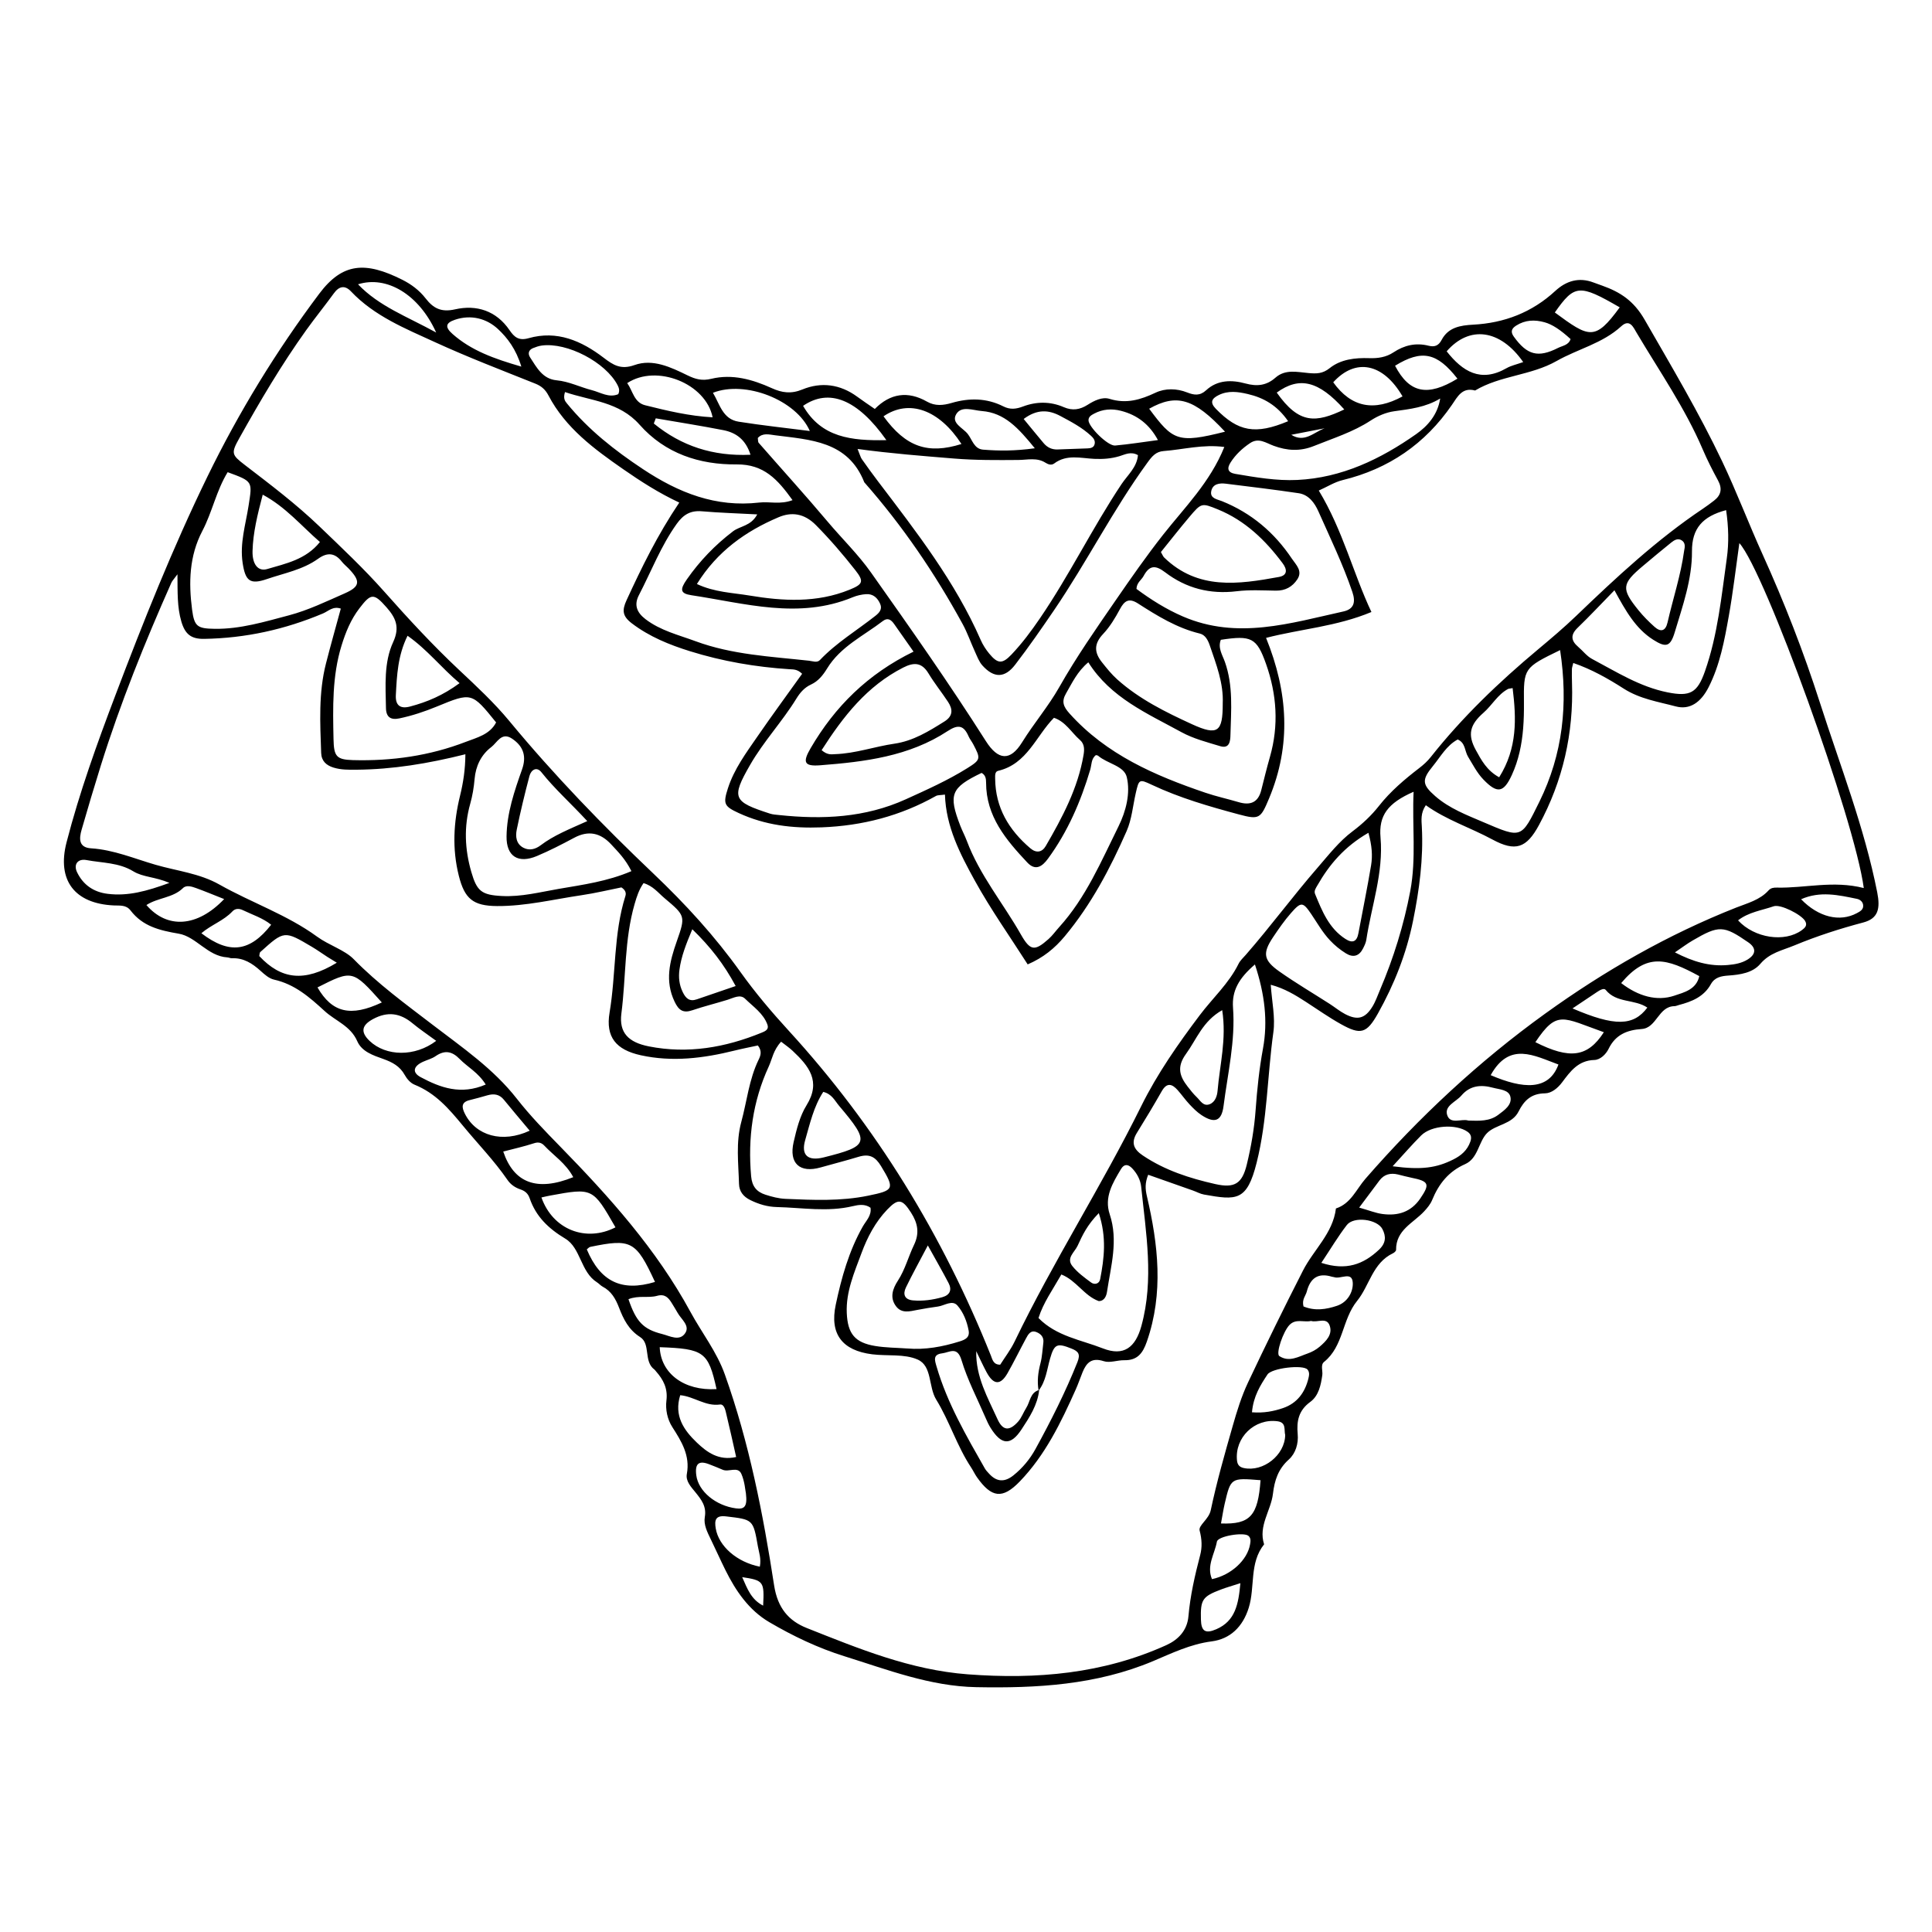 <?xml version="1.0" encoding="UTF-8"?>
<!-- Uploaded to: ICON Repo, www.iconrepo.com, Generator: ICON Repo Mixer Tools -->
<svg fill="#000000" width="800px" height="800px" version="1.1" viewBox="144 144 512 512" xmlns="http://www.w3.org/2000/svg">
 <path d="m375.83 252.38c4.102-4.156 8.777-4.828 13.832-1.945 2.16 1.234 4.309 1 6.516 0.355 4.684-1.375 9.293-1.324 13.711 0.902 1.809 0.914 3.383 0.727 5.242 0.023 3.547-1.336 7.242-1.352 10.762 0.176 2.316 1.004 4.293 0.691 6.352-0.621 1.742-1.109 3.875-2.164 5.785-1.57 4.438 1.379 8.207 0.25 12.188-1.629 2.574-1.215 5.625-1.164 8.391-0.07 1.859 0.738 3.387 0.938 5.031-0.582 3.023-2.793 6.797-2.781 10.406-1.797 3.066 0.836 5.582 0.562 7.949-1.527 2.637-2.328 5.805-1.492 8.793-1.23 2.074 0.18 3.715 0.199 5.586-1.301 2.941-2.359 6.773-2.777 10.48-2.652 2.348 0.078 4.492-0.25 6.41-1.52 2.879-1.902 5.922-2.625 9.305-1.777 1.543 0.387 2.629 0.082 3.481-1.539 1.738-3.312 4.934-3.856 8.348-4.035 8.273-0.434 15.598-3.246 21.762-8.934 2.906-2.68 6.285-3.719 10.164-2.234 0.762 0.293 1.535 0.555 2.305 0.832 4.789 1.707 8.344 4.019 11.227 9.035 7.109 12.375 14.41 24.633 20.539 37.527 3.832 8.062 6.996 16.445 10.68 24.582 5.805 12.812 10.895 25.883 15.195 39.281 5.356 16.691 11.793 33.047 15.211 50.328 0.859 4.352 0.277 6.957-3.707 8.012-6.234 1.652-12.242 3.586-18.234 6.07-3.309 1.371-6.516 1.93-9.047 4.906-2.012 2.367-5.328 2.867-8.418 3.082-1.926 0.133-3.648 0.438-4.68 2.297-1.848 3.324-5.027 4.609-8.461 5.508-0.395 0.102-0.785 0.305-1.18 0.309-4.293 0.051-4.684 5.777-8.684 6.055-3.906 0.27-6.953 1.5-8.785 5.277-0.684 1.406-2.18 2.887-3.762 2.93-4.285 0.125-6.359 3.004-8.562 5.945-1.133 1.508-2.785 2.883-4.535 2.898-3.606 0.035-5.519 1.875-6.988 4.812-1.734 3.465-6.078 3.418-8.355 5.723-2.273 2.301-2.352 6.699-5.805 8.223-4.41 1.945-6.996 5.246-8.75 9.523-0.449 1.102-1.281 2.094-2.102 2.984-2.879 3.117-7.512 4.93-7.449 10.219 0.004 0.297-0.457 0.723-0.797 0.883-5.441 2.574-6.238 8.582-9.516 12.617-4.035 4.969-3.598 12.031-8.762 16.18-1.012 0.812-0.312 2.34-0.48 3.523-0.379 2.664-0.969 5.473-3.184 7.086-3.082 2.242-3.652 5.059-3.336 8.512 0.234 2.535-0.547 5.133-2.352 6.75-2.812 2.519-3.785 5.523-4.203 9.066-0.531 4.504-3.93 8.52-2.344 13.414-3.965 4.949-2.352 11.266-4.066 16.793-1.582 5.102-4.961 8.301-9.824 8.926-5.641 0.723-10.582 3.148-15.57 5.246-15.09 6.336-30.84 7.188-46.824 6.887-12.234-0.23-23.488-4.621-34.941-8.195-7.012-2.188-13.578-5.324-19.883-9.016-5.465-3.199-8.941-8.352-11.648-13.809-1.34-2.695-2.582-5.496-3.914-8.23-0.898-1.844-1.902-3.82-1.551-5.84 0.496-2.832-0.934-4.633-2.492-6.559-1.152-1.422-2.625-2.945-2.269-4.859 0.902-4.883-1.406-8.605-3.84-12.402-1.355-2.117-1.859-4.684-1.57-7.074 0.391-3.195-0.824-5.519-2.777-7.723-0.137-0.152-0.242-0.344-0.402-0.461-2.965-2.176-0.91-6.789-3.801-8.621-3.055-1.938-4.422-4.777-5.574-7.769-0.926-2.402-2.055-4.379-4.367-5.594-0.531-0.281-0.938-0.793-1.453-1.117-4.414-2.766-4.289-9.109-8.434-11.594-4.469-2.68-7.773-5.863-9.43-10.684-0.477-1.387-1.32-1.98-2.488-2.379-1.406-0.48-2.562-1.281-3.394-2.492-3.531-5.137-7.894-9.605-11.793-14.348-3.816-4.637-7.32-8.664-12.871-10.914-1.043-0.422-2-1.523-2.566-2.551-1.285-2.336-3.285-3.391-5.68-4.246-2.668-0.953-5.691-1.926-6.906-4.711-1.77-4.07-5.766-5.352-8.648-7.996-4.012-3.676-7.922-7.106-13.422-8.328-1.297-0.289-2.504-1.367-3.547-2.312-2.191-1.98-4.516-3.484-7.613-3.348-0.395 0.016-0.797-0.203-1.199-0.227-5.227-0.309-8.273-5.496-12.871-6.281-5.086-0.867-9.543-1.941-12.77-6.144-1.191-1.555-2.84-1.266-4.465-1.344-10.328-0.484-15.113-6.617-12.504-16.723 3.418-13.234 8.062-26.105 12.906-38.875 7.445-19.637 15.23-39.172 24.426-58.043 8.309-17.055 18.219-33.258 29.641-48.477 6.18-8.23 12.234-8.59 21.996-3.695 2.375 1.191 4.523 2.793 6.184 4.934 2.008 2.586 4.07 3.758 7.809 2.91 5.676-1.289 10.918 0.352 14.445 5.531 1.234 1.812 2.434 2.856 5.027 2.117 7.547-2.152 14.035 0.691 19.902 5.176 2.531 1.938 4.547 3.238 8.168 1.945 4.875-1.742 9.645 0.574 14.066 2.727 2.102 1.02 3.836 1.508 6.301 0.91 5.562-1.352 10.934 0.172 16.035 2.484 2.691 1.223 5.109 1.574 8.09 0.348 5.016-2.062 10.016-1.395 14.516 1.895 1.473 1.086 3 2.098 4.688 3.269zm43.41 260.15c-0.434-2.465-0.137-4.852 0.496-7.266 0.461-1.762 0.523-3.625 0.762-5.445 0.191-1.465-0.668-2.348-1.848-2.809-1.539-0.602-2.188 0.648-2.766 1.719-1.645 3.043-3.156 6.16-4.867 9.164-1.871 3.289-3.731 3.18-5.574-0.262-0.973-1.816-1.824-3.695-2.727-5.551-0.156 6.828 3.055 12.305 5.621 17.988 1.398 3.102 3.156 3.277 5.477 0.672 0.922-1.035 1.398-2.457 2.16-3.648 1.051-1.641 1.016-4.074 3.418-4.734-0.422 3.988-2.586 7.277-4.676 10.453-2.898 4.406-5.356 4.144-8.207-0.43-0.535-0.859-0.961-1.797-1.359-2.731-2.172-5.043-4.766-9.969-6.336-15.195-1.141-3.793-3.16-2.043-5.117-1.809-2.551 0.309-1.977 1.852-1.477 3.559 2.824 9.66 7.844 18.273 12.766 26.934 0.297 0.523 0.738 0.969 1.148 1.418 2 2.191 4.109 2.293 6.43 0.434 2.426-1.945 4.371-4.293 5.848-6.984 4.106-7.477 7.945-15.078 11.113-23.02 0.852-2.133 0.266-2.875-1.598-3.613-3.758-1.492-4.523-1.254-5.648 2.684-0.828 2.898-1.102 5.977-3.039 8.473zm218.68-133.19c-2.356-17.988-26.172-83.84-32.973-91.414-0.941 6.621-1.672 13.031-2.805 19.371-1.145 6.418-2.332 12.879-5.324 18.785-2.09 4.125-5.051 6.102-8.719 5.125-4.676-1.246-9.5-1.965-13.793-4.711-4.164-2.668-8.555-5.148-13.371-6.801-0.191 0.824-0.355 1.219-0.363 1.613-0.023 1.223-0.016 2.449 0.023 3.676 0.438 13.348-2.394 25.922-8.766 37.695-3.305 6.106-6.231 7.09-12.312 3.805-5.84-3.156-12.219-5.184-17.66-9.094-1.426 2.09-1.148 3.988-1.055 5.746 0.441 8.426-0.664 16.668-2.332 24.902-1.762 8.703-4.981 16.828-9.289 24.52-3 5.356-4.59 5.762-9.77 2.879-3.199-1.781-6.207-3.902-9.285-5.898-2.848-1.844-5.731-3.609-9.363-4.566 0.293 4.496 1.242 8.645 0.691 12.586-1.605 11.508-1.582 23.23-4.43 34.566-2.574 10.238-5.281 9.992-13.965 8.441-0.988-0.176-1.914-0.707-2.875-1.047-3.965-1.406-7.938-2.801-11.902-4.195-0.863 2.156-0.797 3.723-0.344 5.668 2.996 12.816 4.469 25.668-0.016 38.559-1.082 3.109-2.508 4.977-5.973 4.922-1.824-0.031-3.828 0.785-5.441 0.258-3.184-1.039-4.582 0.379-5.621 2.93-0.617 1.512-1.133 3.066-1.801 4.555-3.918 8.766-8.098 17.418-14.852 24.406-4.586 4.746-7.477 4.309-11.32-1.125-0.586-0.832-1.012-1.773-1.574-2.625-3.738-5.648-5.703-12.215-9.23-17.953-2.113-3.434-1.043-8.902-4.91-10.617-3.531-1.566-8.023-0.891-12.07-1.398-7.918-0.996-11.297-5.359-9.652-13.125 1.52-7.18 3.5-14.273 7.176-20.754 0.875-1.539 2.363-2.883 2.039-4.965-1.492-1.07-3.215-0.77-4.684-0.418-6.715 1.605-13.422 0.398-20.133 0.238-2.5-0.059-4.793-0.746-7.039-1.852-1.859-0.914-2.934-2.301-2.988-4.258-0.152-5.492-0.879-10.992 0.605-16.457 1.492-5.488 2.043-11.23 4.57-16.445 0.508-1.047 1.023-2.266-0.18-3.809-1.934 0.422-4.082 0.832-6.203 1.359-8.199 2.035-16.457 3.074-24.824 1.234-6.555-1.441-9.367-4.816-8.273-11.316 1.727-10.258 1.02-20.836 4.195-30.887 0.258-0.82 0-1.594-1.062-2.281-3.332 0.664-6.891 1.527-10.496 2.059-7.461 1.098-14.832 2.93-22.441 2.887-6.394-0.035-8.625-1.953-10.152-8.047-1.789-7.133-1.398-14.164 0.332-21.203 0.848-3.461 1.387-6.938 1.414-10.98-9.879 2.477-19.285 4.019-28.879 4.098-2.051 0.016-4.078 0.051-6.07-0.566-1.949-0.605-3.199-1.75-3.273-3.898-0.273-7.941-0.723-15.902 1.281-23.711 1.242-4.856 2.609-9.68 3.926-14.52-2.066-0.727-3.281 0.672-4.711 1.277-10.074 4.25-20.539 6.566-31.504 6.742-3.438 0.055-5.055-1.223-6.043-4.59-1.129-3.848-0.984-7.746-1.031-12.527-0.957 1.312-1.387 1.727-1.613 2.234-7.039 15.84-13.516 31.898-18.699 48.453-1.766 5.644-3.449 11.316-5.086 17-0.672 2.332-0.84 4.727 2.508 4.938 5.984 0.379 11.461 2.731 17.098 4.363 5.656 1.641 11.641 2.258 16.906 5.234 8.523 4.816 17.922 7.996 25.91 13.824 3.094 2.258 7.309 3.527 9.672 5.945 6.422 6.566 13.723 11.879 20.926 17.395 7.879 6.035 16.102 11.645 22.324 19.605 3.519 4.5 7.512 8.602 11.516 12.699 13.043 13.355 25.492 27.223 34.477 43.77 3.012 5.547 6.973 10.562 9.125 16.598 6.465 18.133 10.137 36.965 13.055 55.883 0.938 6.094 3.93 9.434 8.66 11.312 13.789 5.473 27.473 11.121 42.672 12.27 18.238 1.375 35.824-0.141 52.602-7.731 3.129-1.414 5.539-3.863 5.867-7.641 0.48-5.512 1.711-10.867 3.109-16.207 0.555-2.117 0.469-4.207-0.141-6.519-0.367-1.395 2.434-2.961 2.945-5.391 1.586-7.512 3.699-14.914 5.812-22.305 1.117-3.918 2.332-7.863 4.062-11.535 4.695-9.957 9.555-19.836 14.559-29.648 2.828-5.547 7.949-9.883 8.742-16.48 3.957-1.277 5.394-5.082 7.82-7.871 14.254-16.375 30.082-31.117 47.66-43.785 15.707-11.32 32.488-20.934 50.605-28.086 2.93-1.156 6.266-1.996 8.551-4.535 0.625-0.691 1.391-0.773 2.215-0.754 7.481 0.172 14.91-1.953 23.031 0.117zm-313.9-102.15c-5.426-2.535-10.195-5.606-14.844-8.832-7.707-5.352-15.301-10.938-19.82-19.543-0.816-1.551-1.836-2.484-3.477-3.141-8.895-3.559-17.855-6.984-26.559-10.977-7.906-3.625-16.105-6.918-22.305-13.473-1.586-1.676-3.129-1.434-4.523 0.492-2.391 3.297-4.969 6.461-7.34 9.77-6.543 9.137-12.242 18.812-17.715 28.609-2.25 4.023-2.074 4.426 1.426 7.113 6.781 5.207 13.609 10.359 19.781 16.285 5.859 5.629 11.805 11.215 17.184 17.285 6.367 7.18 12.848 14.207 19.848 20.777 4.606 4.32 9.273 8.656 13.285 13.508 11.855 14.336 24.754 27.668 38.215 40.465 8.449 8.031 16.266 16.555 23.055 26.07 3.887 5.449 8.254 10.598 12.777 15.539 23.234 25.379 40.832 54.227 53.59 86.113 0.398 0.996 0.633 2.434 2.469 2.406 1.246-1.98 2.762-3.941 3.816-6.125 10.25-21.293 23.078-41.195 33.543-62.375 4.258-8.613 9.77-16.488 15.523-24.125 3.418-4.535 7.711-8.398 10.277-13.602 0.438-0.891 1.238-1.609 1.91-2.375 6.57-7.519 12.488-15.57 19.043-23.117 2.949-3.394 5.676-6.945 9.277-9.641 2.629-1.969 4.973-4.168 6.988-6.727 3.055-3.879 6.793-7.039 10.672-10.023 1.145-0.879 2.152-1.789 3.055-2.93 8.363-10.57 18.039-19.832 28.359-28.461 3.465-2.898 6.926-5.816 10.18-8.945 10.594-10.176 21.324-20.18 33.574-28.395 1.016-0.68 2-1.41 2.969-2.16 1.906-1.477 2.199-3.199 1.027-5.356-1.457-2.68-2.848-5.414-4.047-8.219-4.676-10.941-11.457-20.684-17.488-30.852-0.879-1.477-1.84-3.836-4.102-1.758-4.953 4.555-11.504 6.004-17.125 9.199-6.812 3.867-14.922 3.824-21.605 7.82-3.414-0.926-4.641 1.621-6.144 3.812-7.109 10.348-16.758 16.965-28.98 19.938-2.106 0.512-4.035 1.75-6.297 2.762 6.367 10.508 9.191 22.152 13.949 32.188-9.266 3.867-18.727 4.484-27.922 6.856 5.856 14.457 6.707 28.426 0.793 42.555-2.223 5.312-2.559 5.691-7.988 4.234-7.871-2.113-15.688-4.367-23.094-7.859-3.344-1.578-3.402-1.449-4.238 2.195-0.773 3.375-1.059 6.965-2.426 10.078-4.356 9.906-9.379 19.453-16.383 27.859-2.68 3.219-5.711 5.691-9.836 7.469-4.738-7.43-9.809-14.578-14.012-22.203-3.891-7.055-7.66-14.32-7.914-22.801-1.234 0.18-1.906 0.102-2.387 0.371-9.426 5.293-19.473 7.902-30.336 8.316-7.711 0.293-14.965-0.57-21.941-3.797-3.863-1.785-4.184-2.43-2.848-6.566 1.652-5.113 4.836-9.395 7.836-13.742 3.867-5.609 7.902-11.102 11.828-16.594-1.273-1.238-2.324-1.145-3.305-1.207-8.996-0.578-17.844-2.098-26.43-4.777-5.43-1.695-10.707-3.824-15.371-7.363-2.523-1.914-2.664-3.453-1.426-6.144 4-8.684 8.176-17.266 13.977-25.883zm144.44-14.734c-5.691-0.762-10.859 0.676-16.09 1.078-2.055 0.156-3.074 1.398-4.234 2.992-9.137 12.523-16.102 26.414-24.812 39.199-3.328 4.883-6.699 9.746-10.297 14.43-2.762 3.59-5.633 3.582-8.676 0.207-0.918-1.02-1.414-2.441-2.008-3.727-1.105-2.402-1.965-4.93-3.227-7.242-7.348-13.449-15.93-26.059-26.07-37.578-4.328-10.969-14.305-11.25-23.738-12.477-1.477-0.191-3.219-0.68-4.481 0.734 0.086 0.527 0.016 1.031 0.234 1.281 6.09 6.969 12.32 13.82 18.281 20.898 3.801 4.516 8.051 8.617 11.488 13.48 10.406 14.711 20.766 29.445 30.43 44.664 3.246 5.113 6.457 5.398 9.594 0.336 3.117-5.031 6.984-9.547 9.867-14.641 4.535-8.004 9.789-15.523 14.98-23.055 4.027-5.844 8.105-11.691 12.52-17.309 5.719-7.266 12.457-13.891 16.238-23.273zm-97.191 0.527c0.66 1.609 0.789 2.215 1.121 2.684 1.406 2.004 2.844 3.988 4.324 5.938 10.117 13.312 20.402 26.512 27.18 41.988 0.566 1.289 1.359 2.527 2.258 3.617 2.258 2.727 3.453 2.828 5.91 0.242 2.801-2.949 5.227-6.207 7.531-9.586 7.828-11.469 13.914-23.984 21.602-35.535 1.609-2.418 4.098-4.465 4.375-7.711-1.871-1.066-3.406-0.172-4.91 0.277-2.184 0.656-4.348 0.805-6.629 0.707-3.586-0.156-7.332-1.281-10.656 1.223-0.711 0.535-1.578 0.273-2.289-0.184-2.273-1.457-4.742-0.766-7.164-0.746-5.699 0.047-11.371 0.09-17.098-0.379-8.27-0.68-16.547-1.312-25.555-2.535zm14.828 53.703c-1.879-2.668-3.516-4.973-5.125-7.293-0.789-1.141-1.711-1.805-3.008-0.812-5.133 3.938-11.219 6.758-14.766 12.566-1.078 1.766-2.359 3.383-4.269 4.258-1.777 0.812-2.934 2.195-3.894 3.758-3.738 6.078-8.656 11.297-12.238 17.523-5.078 8.828-4.519 9.766 5.266 12.934 0.766 0.246 1.605 0.289 2.414 0.375 11.508 1.219 22.793 0.715 33.551-4.168 5.562-2.523 11.148-5.023 16.332-8.262 3.598-2.246 3.543-2.547 1.555-6.34-0.379-0.719-0.914-1.363-1.238-2.106-1.273-2.906-2.742-3.215-5.551-1.371-10.215 6.719-21.992 8.148-33.793 9.059-4.266 0.328-4.676-0.82-2.5-4.543 6.426-11 15.09-19.625 27.266-25.578zm46.32 2.832c-2.957 2.484-4.285 5.457-5.91 8.25-1.27 2.18-0.664 3.543 0.934 5.324 9.77 10.879 22.594 16.434 36.004 20.992 2.879 0.98 5.871 1.625 8.793 2.492 3.062 0.91 5.168 0.148 6.004-3.152 0.75-2.961 1.473-5.934 2.312-8.867 2.379-8.324 1.809-16.551-1.039-24.602-2.473-6.984-3.906-7.625-11.984-6.398-0.848 2.156 0.422 4 1.074 5.836 2.258 6.352 1.641 12.887 1.477 19.387-0.035 1.43-0.16 3.738-2.699 2.969-3.504-1.059-7.148-1.992-10.32-3.734-9.047-4.957-18.742-9.105-24.645-18.496zm-87.742-39.199c-5.367-0.285-10.039-0.422-14.691-0.824-3.012-0.258-4.91 0.906-6.641 3.328-4.199 5.871-6.746 12.582-10.031 18.91-1.324 2.547-0.586 4.562 1.746 6.348 3.981 3.047 8.742 4.172 13.285 5.852 9.688 3.578 19.91 4.051 30.023 5.16 1.012 0.109 2.164 0.621 2.918-0.172 4.367-4.602 9.801-7.844 14.727-11.734 0.988-0.781 1.855-1.723 1.262-3.109-0.688-1.613-1.887-2.746-3.742-2.621-1.199 0.082-2.445 0.359-3.555 0.82-14.324 5.93-28.539 1.605-42.742-0.535-2.981-0.449-3.102-1.5-1.195-4.223 3.406-4.871 7.453-9.082 12.215-12.711 1.902-1.453 4.762-1.363 6.422-4.488zm89.75 63.793c-1.281 0.984-1.105 2.523-1.5 3.859-2.508 8.438-5.957 16.43-11.191 23.578-1.52 2.078-3.309 3.348-5.492 1.023-5.633-6-10.918-12.223-10.918-21.148 0-1.047-0.137-2.035-1.199-2.594-8.137 3.918-8.852 5.695-5.609 14.074 0.516 1.328 1.199 2.594 1.699 3.93 3.394 9.059 9.602 16.492 14.316 24.789 2.512 4.426 3.684 4.484 7.34 1.238 1.055-0.938 1.883-2.121 2.836-3.176 7.078-7.82 11.133-17.457 15.723-26.723 1.957-3.957 3.195-8.734 2.176-13.023-0.715-3.004-5.148-3.543-7.586-5.648-0.148-0.125-0.395-0.121-0.594-0.18zm10.75-44.043c3.758 2.785 7.809 5.363 12.32 7.309 14.414 6.219 28.449 1.773 42.535-1.336 2.805-0.621 3.266-2.488 2.367-5.137-2.496-7.352-5.871-14.328-9.016-21.398-0.977-2.195-2.539-4.398-5.207-4.797-6.414-0.957-12.859-1.719-19.297-2.523-1.715-0.215-3.508 0.027-3.891 2-0.371 1.914 1.613 2.133 2.809 2.613 7.824 3.141 13.938 8.328 18.586 15.285 1.078 1.613 2.91 3.215 1.414 5.461-1.312 1.977-3.184 3.019-5.672 2.984-3.461-0.051-6.961-0.262-10.379 0.156-7.059 0.863-13.414-0.777-18.969-5.019-2.641-2.016-4.195-1.832-5.727 1.008-0.562 1.043-1.797 1.691-1.875 3.394zm-169.7 35.383c-6.445-7.977-6.465-8.023-15.727-4.203-3.223 1.328-6.496 2.414-9.898 3.133-2.281 0.48-3.523-0.301-3.566-2.746-0.105-5.926-0.586-12.078 1.91-17.48 1.859-4.023 0.617-6.484-1.75-9.191-3.398-3.875-4.152-3.738-7.211 0.266-2.281 2.988-3.629 6.309-4.719 9.84-2.504 8.113-2.301 16.426-2.129 24.758 0.094 4.57 0.707 5.488 5.133 5.609 10.277 0.281 20.352-1.137 29.953-4.848 2.898-1.125 6.332-1.91 8.004-5.137zm243.14 18.375c-6.856 3.008-9.273 6.289-8.762 12.121 0.816 9.359-2.402 18.105-3.769 27.129-0.121 0.789-0.504 1.555-0.867 2.281-1.031 2.047-2.621 2.488-4.535 1.297-1.551-0.965-2.953-2.098-4.234-3.465-1.984-2.113-3.363-4.594-4.961-6.953-2.207-3.254-2.688-3.32-5.367-0.262-1.738 1.984-3.262 4.18-4.734 6.379-2.84 4.25-2.598 6.102 1.688 9.121 4.316 3.039 8.879 5.727 13.328 8.582 1.371 0.883 2.644 1.945 4.082 2.695 3.277 1.707 5.273 1.176 7.207-1.961 0.848-1.375 1.379-2.945 2.016-4.441 3.606-8.461 6.316-17.199 8.031-26.234 1.625-8.637 0.465-17.293 0.879-26.289zm-42.047 45.766c-4.266 3.652-6.137 6.984-5.805 11.449 0.652 8.824-1.402 17.41-2.512 26.074-0.512 4-2.352 4.699-5.844 2.394-1.172-0.773-2.199-1.809-3.168-2.84-1.113-1.188-2.051-2.531-3.129-3.754-1.496-1.699-2.879-2.117-4.238 0.27-2.113 3.715-4.316 7.379-6.57 11.012-1.629 2.625-0.891 4.375 1.559 6.019 5.859 3.938 12.414 6.043 19.188 7.57 5.129 1.156 7.129-0.094 8.363-5.172 1.156-4.754 1.988-9.566 2.34-14.461 0.391-5.449 0.953-10.852 1.949-16.262 1.332-7.223 0.473-14.449-2.133-22.301zm95.277-99.168c-3.477 3.559-6.527 6.828-9.742 9.93-1.953 1.883-1.789 3.426 0.148 5.082 1.234 1.051 2.266 2.449 3.656 3.188 6.457 3.418 12.645 7.383 20.023 8.859 5.945 1.188 7.887 0.164 9.906-5.598 3.398-9.703 4.367-19.859 5.785-29.918 0.578-4.098 0.469-8.34-0.18-12.777-6.215 1.645-9.09 4.836-9.051 10.934 0.047 7.406-2.461 14.418-4.562 21.422-1.172 3.91-2.356 4.129-5.727 1.984-4.656-2.969-7.254-7.606-10.258-13.105zm-367.51-31.293c-2.996 4.859-4.082 10.562-6.711 15.578-3.484 6.641-3.648 13.699-2.719 20.844 0.586 4.492 1.414 5.019 5.961 5.09 6.809 0.105 13.293-1.883 19.746-3.586 5.082-1.344 9.918-3.691 14.766-5.82 4.106-1.805 4.227-3.258 0.953-6.637-0.566-0.586-1.223-1.098-1.723-1.734-1.859-2.379-3.852-2.555-6.309-0.785-4.055 2.914-8.98 3.805-13.582 5.383-4.484 1.535-5.699 0.484-6.418-4.301-0.781-5.195 0.797-10.133 1.574-15.125 1-6.465 1.246-6.426-5.539-8.906zm107 105.73c-1.629-3.258-3.531-5.098-5.316-7.039-2.844-3.094-6.027-3.852-9.855-1.801-3.231 1.73-6.504 3.418-9.879 4.836-4.977 2.086-8.117 0.082-8.043-5.215 0.082-6.18 2.082-12.008 4.113-17.758 1.156-3.273 0.531-6.012-2.664-8.141-2.777-1.848-3.922 1.043-5.5 2.246-2.727 2.074-4.121 5.074-4.414 8.426-0.195 2.254-0.555 4.438-1.164 6.606-1.703 6.055-1.445 12.062 0.301 18.086 1.469 5.07 2.723 6.07 8.086 6.344 5.16 0.266 10.125-1.035 15.109-1.895 6.352-1.094 12.836-1.957 19.227-4.695zm3.211 3.176c-1.211 1.723-1.805 3.582-2.363 5.519-2.742 9.48-2.262 19.352-3.508 29.016-0.66 5.113 1.863 7.66 7.301 8.734 10.328 2.035 20.242 0.301 29.859-3.633 0.902-0.371 2.019-0.82 1.543-2.133-1.094-3.012-3.777-4.758-5.922-6.867-1.297-1.273-3.066-0.215-4.621 0.27-3.109 0.965-6.277 1.738-9.359 2.785-2.449 0.832-3.606 0.008-4.695-2.266-2.637-5.504-1.301-10.676 0.562-15.98 2.352-6.707 2.312-6.797-3.234-11.457-1.664-1.402-3.066-3.269-5.562-3.988zm242.9-61.754c-9.637 4.691-9.672 4.769-9.586 14 0.02 2.238-0.027 4.481-0.207 6.711-0.344 4.285-1.195 8.465-3.008 12.402-2.172 4.715-3.863 4.988-7.519 1.195-1.715-1.777-2.797-3.969-4.074-6.047-0.914-1.488-0.668-3.707-2.75-4.574-2.992 1.625-4.551 4.586-6.59 7.074-2.949 3.606-2.867 4.875 0.641 7.941 3.734 3.266 8.316 4.996 12.816 6.922 10.137 4.34 9.961 4.344 14.773-5.41 6.242-12.664 7.668-25.891 5.504-40.215zm-89.41 14.203c0.25-5.445-1.719-10.402-3.422-15.414-0.477-1.406-1.195-2.82-2.648-3.172-6.066-1.469-11.262-4.684-16.406-7.984-2.367-1.516-3.566-0.73-4.769 1.516-1.246 2.32-2.648 4.664-4.441 6.562-2.441 2.586-2.426 4.871-0.324 7.508 1.273 1.594 2.516 3.168 4.059 4.551 5.856 5.242 12.82 8.668 19.828 11.883 6.82 3.117 8.137 2.027 8.125-5.449zm-117.03 89.574c-2.098 2.262-2.363 4.578-3.285 6.582-4.258 9.246-5.555 18.953-4.664 29.07 0.238 2.715 1.484 4.144 3.766 4.883 1.727 0.562 3.555 1.035 5.356 1.113 7.309 0.312 14.598 0.66 21.887-0.84 6.852-1.41 7.125-1.746 3.398-7.871-1.477-2.422-3.035-3.328-5.996-2.418-3.289 1.008-6.648 1.844-9.969 2.793-5.582 1.598-8.473-1.102-7.18-6.707 0.773-3.348 1.641-6.887 3.418-9.75 3.957-6.375 0.582-10.426-3.684-14.438-0.875-0.828-1.883-1.504-3.047-2.418zm68.207 73.227c4.777 4.867 11.289 5.781 17.039 8.043 5.57 2.188 8.668-0.238 10.234-5.957 3.379-12.324 1.207-24.613-0.066-36.902-0.184-1.766-1.082-3.496-2.402-4.871-1.07-1.113-2.106-1.191-2.941 0.207-2.203 3.695-4.512 7.434-2.988 12 2.312 6.945 0.301 13.719-0.719 20.516-0.141 0.93-0.59 2.477-2.195 2.477-3.871-1.402-5.918-5.477-9.906-7.051-2.309 4.059-4.797 7.508-6.055 11.539zm-90.527-194.52c4.707 2.211 9.461 2.305 13.938 3.055 8.867 1.484 17.855 1.988 26.512-1.543 3.562-1.453 3.894-2.176 1.543-5.168-3.266-4.156-6.695-8.152-10.438-11.941-3.172-3.211-6.551-3.523-9.906-2.102-8.719 3.699-16.285 9.043-21.648 17.699zm55.746 202.59c4.766 0.406 9.344-0.453 13.855-1.859 1.43-0.445 2.762-1.016 2.41-2.906-0.453-2.434-1.402-4.812-2.953-6.602-1.387-1.602-3.434 0.016-5.18 0.254-1.816 0.25-3.633 0.539-5.434 0.887-2.023 0.387-4.168 1.023-5.66-0.945-1.75-2.309-0.895-4.684 0.492-6.816 1.91-2.945 2.758-6.344 4.258-9.457 1.496-3.106 1.027-5.734-0.793-8.57-2.289-3.57-3.367-3.867-6.305-0.789-3.152 3.297-5.262 7.32-6.805 11.496-1.891 5.121-4.164 10.238-3.914 15.914 0.242 5.492 2.152 7.84 7.496 8.727 2.805 0.469 5.684 0.461 8.531 0.668zm-90.703-253.46c-0.531 1.734 0.008 2.394 0.512 3.012 5.703 6.977 12.613 12.418 20.145 17.41 9.508 6.301 19.312 10.188 30.848 8.859 2.707-0.312 5.543 0.594 8.797-0.637-3.953-5.488-7.582-9.539-14.812-9.469-9.824 0.094-18.934-2.852-25.727-10.531-5.402-6.109-12.93-6.305-19.762-8.645zm129.58 86.324c-4.769 4.836-7.102 12.246-14.793 14.055-0.887 0.207-0.797 1.258-0.789 2.09 0.07 7.688 3.641 13.59 9.32 18.434 1.605 1.367 3.125 1.062 4.09-0.598 4.41-7.59 8.523-15.324 10.016-24.129 0.242-1.422 0.285-2.898-0.949-3.969-2.269-1.973-3.781-4.84-6.894-5.883zm102.36-84.613c-3.879 2.348-8.016 2.797-12.199 3.375-2.152 0.297-4.375 1.25-6.211 2.453-4.676 3.062-9.914 4.684-15.02 6.742-3.777 1.523-7.188 1.242-10.68-0.035-2.098-0.766-3.988-2.254-6.285-0.711-2.051 1.379-3.84 3.043-5.168 5.141-0.996 1.57-0.758 2.668 1.281 3.012 5.434 0.922 10.91 1.867 16.41 1.605 11.789-0.562 22.07-5.516 31.504-12.145 3-2.109 5.699-5.109 6.367-9.438zm-163.93 93.191c1.594 1.367 2.602 1.09 3.617 1.055 5.352-0.18 10.406-2.004 15.641-2.766 5.035-0.73 9.133-3.293 13.289-5.891 2.281-1.426 2.258-3.207 0.969-5.172-1.68-2.555-3.617-4.945-5.191-7.562-1.773-2.941-3.856-2.996-6.672-1.566-9.633 4.891-15.922 12.949-21.652 21.902zm89.914-52.504c0.445 0.77 0.578 1.172 0.848 1.434 8.945 8.691 19.668 7.137 30.414 5.172 2.398-0.438 2.164-2.07 0.996-3.633-4.566-6.125-9.938-11.316-17.137-14.262-4.344-1.777-4.41-1.754-7.613 2.035-2.606 3.086-5.09 6.266-7.508 9.254zm54.992 74.402c-6.356 3.668-10.355 8.402-13.535 13.961-0.418 0.727-0.934 1.449-0.605 2.246 1.863 4.523 3.668 9.105 8.059 11.93 1.898 1.223 3.016 0.699 3.426-1.492 1.129-6.008 2.356-11.996 3.363-18.023 0.426-2.578 0.227-5.211-0.707-8.621zm-207.01-3.098c-4.406-4.769-8.648-8.535-12.164-12.961-1.254-1.574-2.723-0.629-3.156 0.996-1.246 4.711-2.394 9.453-3.371 14.223-0.367 1.797-0.184 3.789 1.777 4.809 1.605 0.832 3.203 0.371 4.574-0.668 3.422-2.594 7.383-4.184 12.34-6.398zm290.68-71.652c0.215-1 0.379-2.078-0.621-2.738-1.023-0.672-1.996-0.078-2.777 0.547-2.543 2.035-5.031 4.133-7.527 6.227-5.633 4.727-5.789 6.043-1.164 11.75 1.273 1.57 2.723 3.027 4.234 4.375 1.652 1.477 2.926 1.16 3.453-1.137 1.449-6.348 3.523-12.547 4.402-19.023zm-361.53-2.312c-4.949-4.293-9.051-9.266-15.16-12.547-1.406 5.356-2.562 10.066-2.699 14.914-0.098 3.566 1.488 5.512 3.879 4.801 4.953-1.469 10.25-2.5 13.98-7.168zm239.11 124.06c-5.18 2.93-6.773 7.723-9.598 11.609-2.488 3.426-1.711 5.883 0.441 8.648 0.75 0.965 1.508 1.941 2.391 2.781 0.973 0.93 1.762 2.566 3.473 1.883 1.461-0.586 1.953-2.227 2.066-3.539 0.578-6.879 2.426-13.688 1.227-21.383zm-215.89-99.219c-2.594 5.254-2.828 10.488-3.102 15.715-0.148 2.785 1.203 3.723 3.769 3.043 4.504-1.191 8.738-2.957 13.121-6.195-4.856-4.094-8.535-8.875-13.789-12.562zm289.29 37.508c4.844-7.727 4.562-15.543 3.566-23.633-0.824 0.152-1.051 0.145-1.219 0.234-2.758 1.48-4.223 4.305-6.504 6.301-3.637 3.191-4.281 5.812-2 9.941 1.418 2.578 2.875 5.375 6.156 7.156zm-233.46-101.52c0.449-0.902 0.203-1.672-0.164-2.383-3.141-6.07-13.359-11.422-20.105-10.508-0.789 0.105-1.57 0.383-2.316 0.684-1.199 0.488-1.398 1.492-0.77 2.453 1.754 2.68 3.297 5.715 7.023 6.07 3.297 0.312 6.227 1.816 9.355 2.617 2.266 0.578 4.492 2.113 6.977 1.066zm25.102-0.375c1.82 3.023 2.566 6.988 6.801 7.66 6.195 0.984 12.438 1.645 18.871 2.469-3.582-8.219-17.09-13.5-25.672-10.129zm29.234 185.27c-2.531 3.887-3.531 8.418-4.789 12.781-1.16 4.019 0.738 5.621 4.898 4.582 12.066-3.016 12.355-3.914 4.094-13.664-1.125-1.324-1.895-3.148-4.203-3.699zm-29.32-178.77c-1.797-8.992-14.871-14.18-22.633-9.066 1.484 2.051 1.793 5.129 4.742 5.867 5.848 1.465 11.727 2.871 17.891 3.199zm-5.383 135.67c-1.715 4.082-2.938 7.258-3.402 10.691-0.277 2.043-0.082 3.988 0.84 5.91 0.816 1.699 1.785 2.652 3.762 1.969 3.336-1.156 6.68-2.289 10.293-3.523-3.106-5.773-6.641-10.34-11.492-15.047zm-3.203 123.48c-1.699 5.449 0.949 9.246 4.383 12.535 2.723 2.606 5.828 4.879 10.441 3.848-0.906-3.996-1.668-7.539-2.531-11.055-0.277-1.133-0.551-3.027-1.777-2.856-3.832 0.531-6.84-2.125-10.516-2.473zm54.641-253.1c-7.695-10.902-15.227-13.797-22.078-9.09 4.828 8.418 12.801 9.281 22.078 9.09zm134.16 192.43c7.703 1.027 11.652 0.422 16.109-1.816 2.094-1.051 3.676-2.441 4.473-4.688 0.383-1.086 0.254-1.938-0.719-2.629-3.039-2.16-9.602-1.734-12.312 0.977-2.379 2.371-4.578 4.926-7.551 8.156zm-225.58 8.266c3.008 8.543 11.805 11.941 19.621 7.918-6.019-10.492-6.023-10.492-17.363-8.41-0.594 0.105-1.176 0.254-2.258 0.492zm130.75-198.54c-4.402-5.414-8.031-9.402-14.051-9.871-2.352-0.184-5.402-1.484-6.781 0.84-1.402 2.363 1.781 3.609 3.059 5.238 1.199 1.527 1.672 3.973 4.082 4.16 4.172 0.328 8.352 0.371 13.691-0.367zm129.43-22.844c-6.125-8.762-14.312-9.738-20.285-2.848 4.207 5.336 9.023 8.398 15.875 4.461 1.195-0.684 2.617-0.973 4.41-1.613zm-358.77 138.02c-3.762-1.625-6.992-1.484-9.57-3.066-3.809-2.336-8.223-2.199-12.395-2.981-2.32-0.434-3.523 1.141-2.496 3.254 1.613 3.32 4.371 5.238 8.117 5.695 5.348 0.656 10.301-0.688 16.344-2.902zm44.359 21.156c-1.133-0.699-1.832-1.109-2.516-1.551-1.355-0.875-2.664-1.824-4.051-2.644-7.356-4.356-7.363-4.352-13.699 1.359-0.23 0.207-0.191 0.711-0.277 1.074 5.805 6.203 11.926 7 20.543 1.762zm84.324 84.598c-5.039-10.875-6.285-11.535-17.145-9.293-0.34 0.07-0.621 0.438-0.926 0.664 3.578 8.527 9.223 11.312 18.07 8.629zm60.559-229.4c5.894 8.117 11.75 10.141 20.656 7.336-5.848-9.027-13.828-12.004-20.656-7.336zm195.49 150.2c4.551 3.516 9.477 4.875 14.059 3.344 2.684-0.898 5.859-1.656 6.641-5.188-8.684-4.731-13.875-6.262-20.699 1.844zm-277.71 51.434c-1.977-3.699-5.172-5.699-7.656-8.344-0.711-0.758-1.523-1.043-2.719-0.652-2.676 0.875-5.441 1.488-8.18 2.207 2.809 8.332 8.918 10.684 18.555 6.789zm291.95-59.574c4.84 2.5 9.234 3.777 14.02 3.352 1.828-0.16 3.633-0.469 5.219-1.441 2.309-1.418 2.356-3.09 0.195-4.574-6.555-4.516-7.738-4.566-14.773-0.465-1.371 0.797-2.644 1.766-4.66 3.129zm-328.27 23.449c-2.406-1.77-4.41-3.102-6.25-4.633-3.301-2.746-6.625-3.242-10.535-1.117-2.922 1.59-3.371 3.383-0.855 5.777 4.328 4.109 11.992 4.266 17.641-0.027zm234.57 58.832c6.574 2.144 11.141 0.406 15.285-3.488 1.84-1.727 1.906-3.496 0.918-5.43-1.359-2.668-7.609-3.484-9.445-1.109-2.309 2.988-4.25 6.262-6.758 10.027zm10.027-14.645c2.68 0.758 4.391 1.461 6.164 1.699 4.07 0.547 7.555-0.484 10.031-4.113 2.609-3.824 2.332-4.566-2.402-5.512-1.188-0.238-2.356-0.57-3.531-0.852-1.938-0.461-3.621-0.066-4.867 1.57-1.68 2.211-3.328 4.445-5.394 7.207zm-35.551-205.62c-8.207-8.836-12.82-10.168-20.102-6.086 6.273 8.422 7.512 9.273 20.102 6.086zm104.6-32.949c-10.711-6.207-11.973-6.094-17.199 1.355 9.109 6.695 10.625 7.648 17.199-1.355zm-87.875 30.168c-2.875-4.152-6.418-6.203-10.703-7.203-2.609-0.609-5.176-0.969-7.707 0.285-1.836 0.91-2.414 1.93-0.723 3.656 5.883 6.016 10.441 6.914 19.133 3.262zm-9.582 262.65c3.195 0.242 5.758-0.277 8.215-1.113 3.762-1.285 5.848-4.141 6.762-7.934 0.195-0.809 0.301-1.637-0.27-2.285-1.184-1.352-9.465-0.398-10.602 1.316-1.887 2.852-3.727 5.762-4.106 10.016zm-158-263.41c-0.172 0.457-0.344 0.914-0.52 1.375 7.305 5.961 15.672 8.727 25.625 8.277-1.293-4.078-3.875-5.867-7.199-6.519-5.945-1.164-11.934-2.102-17.906-3.133zm-33.41 188.78c-2.5-2.992-4.711-5.578-6.856-8.215-1.199-1.477-2.664-1.633-4.348-1.16-1.551 0.434-3.094 0.895-4.66 1.262-2.328 0.547-2.176 1.91-1.32 3.613 2.922 5.832 9.902 7.891 17.184 4.5zm231.31-194.59c-5.137-8.832-12.453-10.258-18.367-3.738 4.797 6.68 10.855 7.828 18.367 3.738zm-233.53-7.898c-1.395-4.633-3.703-7.644-6.215-9.977-2.988-2.769-7.106-3.875-11.359-2.445-2.527 0.848-2.715 1.961-0.637 3.793 4.926 4.344 10.891 6.516 18.211 8.629zm-78.754 141.11c-2.938-1.16-5.152-2.086-7.41-2.902-1.141-0.414-2.602-0.895-3.504-0.008-2.668 2.625-6.644 2.512-9.688 4.492 5.512 6.379 13.473 5.898 20.602-1.582zm211.88-127.23c1.953 2.371 3.602 4.398 5.281 6.394 0.965 1.148 2.191 1.75 3.742 1.684 2.641-0.117 5.285-0.168 7.93-0.285 0.809-0.035 1.648-0.191 1.859-1.176 0.195-0.902-0.328-1.566-0.926-2.125-2.41-2.238-5.297-3.758-8.168-5.285-3.094-1.652-6.152-1.871-9.719 0.793zm-142.56 176.38c-2.008-3.227-4.816-4.617-6.894-6.754-2.039-2.098-3.977-2.438-6.402-0.766-0.977 0.676-2.207 0.98-3.309 1.48-2.598 1.176-2.969 2.84-0.629 4.09 5.215 2.793 10.66 4.789 17.234 1.949zm178.14-170.79c-2.246-4.152-5.441-6.641-9.82-7.758-2.43-0.617-4.82-0.457-7.09 0.754-0.738 0.395-1.465 0.793-1.492 1.711-0.051 1.762 5.164 6.918 7.059 6.742 3.738-0.336 7.457-0.938 11.344-1.449zm33.727 263.68c-0.363-1.344 0.379-3.336-2.051-3.656-6.074-0.797-11.355 4.32-10.723 10.391 0.121 1.145 0.645 1.762 1.809 2.008 5.148 1.094 10.863-3.402 10.965-8.742zm-150.7-12.176c-2.188-9.867-3.34-10.691-15.059-11.109 0.277 6.938 6.434 11.621 15.059 11.109zm7.789 27.668c-0.184-0.863-0.32-3.199-1.211-5.199-0.945-2.129-3.363-0.367-4.977-1.109-1.102-0.504-2.246-0.914-3.371-1.371-2.898-1.176-4.008-0.301-3.598 2.844 0.559 4.297 5.195 8.062 10.508 8.773 2.215 0.297 3.074-0.418 2.648-3.938zm191.43-98.832c2.973 0.09 5.648 0.207 7.938-1.516 1.645-1.234 3.707-2.648 3.223-4.793-0.426-1.891-2.914-1.93-4.641-2.398-3.133-0.852-6.059-0.621-8.352 2.078-1.402 1.648-4.488 2.684-3.785 5.086 0.797 2.727 3.93 0.934 5.617 1.543zm-317.25-51.895c-2.242-1.801-4.969-2.648-7.492-3.863-0.98-0.473-2.012-0.5-2.793 0.336-2.285 2.449-5.609 3.543-8.211 5.777 7.43 5.668 12.855 4.953 18.496-2.25zm94.688 99.23c2.019 5.934 3.887 7.969 8.934 9.234 2.012 0.504 4.641 2.039 6.129-0.277 1.262-1.965-1.07-3.617-2.023-5.32-0.496-0.883-1.039-1.738-1.566-2.606-0.891-1.461-1.844-2.492-3.902-1.918-2.316 0.645-4.852-0.184-7.57 0.887zm258.49-70.75c-10.973-3.891-12.379-5.957-18.148 2.637 9.109 4.598 13.855 4.023 18.148-2.637zm-68.793-165.04c-6.797-7.609-11.91-8.805-17.895-4.469 5.941 8.422 10.344 8.062 17.895 4.469zm-154.88 306.68c0.402-2.207-0.227-3.734-0.504-5.312-1.277-7.262-1.273-7.168-8.465-8.02-2.883-0.34-3.062 1.121-2.719 3.195 0.793 4.715 5.594 8.922 11.688 10.137zm193.68-130.26c8.582 3.695 15.41 4.164 17.957-2.824-6.391-2.32-12.965-6.18-17.957 2.824zm65.555-41.023c4.371 4.742 12.379 5.914 16.902 2.598 0.859-0.633 1.551-1.293 0.859-2.453-1.012-1.695-6.523-4.496-8.301-3.883-3.18 1.102-6.66 1.547-9.461 3.738zm-359.41 21.754c-7.773-8.668-7.773-8.668-17.051-3.984 3.859 6.668 8.754 7.91 17.051 3.984zm190 55.836c-3.098 3.152-4.348 5.887-5.609 8.633-0.801 1.742-3.094 3.262-1.402 5.387 1.359 1.707 3.207 3.066 4.992 4.371 0.891 0.652 2.137 0.359 2.379-0.883 1.074-5.543 1.754-11.102-0.359-17.508zm-45.305 8.559c-2.281 4.348-4.144 7.699-5.809 11.148-0.852 1.77-0.387 3.215 1.871 3.414 2.648 0.234 5.254-0.137 7.801-0.855 1.992-0.562 2.57-1.926 1.645-3.711-1.645-3.152-3.426-6.231-5.508-9.996zm123.82-233.13c3.801 7.289 8.621 8.25 16.531 3.426-5.394-6.898-9.41-7.797-16.531-3.426zm-22.254 253.14c-1.852 0.43-4.012-0.68-5.699 1.035-1.68 1.707-3.719 7.613-2.711 8.277 2.594 1.707 5.082 0.148 7.516-0.695 1.125-0.391 2.242-1.008 3.144-1.777 1.711-1.465 3.547-3.25 2.656-5.664-0.828-2.254-3.223-0.668-4.906-1.176zm69.281-82.82c11.234 4.828 16.152 4.684 19.832-0.219-3.356-2.297-8.176-1.125-11.031-4.688-0.457-0.57-1.523 0.039-2.207 0.492-1.992 1.324-3.977 2.66-6.594 4.414zm-301.14-179.12c-4.586-10.145-13.148-15.164-20.711-12.781 5.582 5.84 12.82 8.445 20.711 12.781zm207.98 315.61c7.773 0.289 9.801-2.062 10.484-11.465-7.879-0.641-7.891-0.645-9.504 6.258-0.363 1.578-0.602 3.188-0.98 5.207zm-2.387 14.754c5.078-1.07 9.395-5.051 10.102-9.246 0.133-0.781 0.262-1.625-0.449-2.231-1.223-1.039-8.082 0.062-8.348 1.551-0.582 3.258-2.805 6.375-1.305 9.926zm95.031-328.63c-2.723-2.488-4.867-3.891-6.883-4.449-2.629-0.734-5.144-0.645-7.539 0.883-1.297 0.828-1.5 1.699-0.609 2.934 3.512 4.871 6.406 5.664 11.711 2.981 1.188-0.602 2.816-0.73 3.32-2.348zm-87.5 329.7c-2.164 0.703-3.703 1.129-5.188 1.695-4.891 1.859-5.406 2.668-5.273 7.941 0.078 3.148 1.207 3.82 4.098 2.562 5.031-2.188 5.856-6.637 6.363-12.199zm16.723-73.336c3.043 1.258 6.031 0.789 8.898-0.18 2.801-0.949 4.289-3.676 4.16-6.106-0.168-3.133-3.258-0.859-4.93-1.473-0.188-0.066-0.398-0.055-0.59-0.113-3.676-1.141-5.75 0.383-6.668 3.941-0.293 1.133-1.344 2.043-0.871 3.93zm131.87-107.91c4.637 4.781 10.254 6.109 14.773 3.688 0.879-0.469 1.836-0.973 1.664-2.195-0.125-0.891-0.867-1.441-1.641-1.598-4.863-0.996-9.746-2.137-14.797 0.105zm-275.07 187.2c0.336-6.394 0.121-6.695-5.551-7.551 1.34 3.012 2.356 5.93 5.551 7.551zm148.8-312.01c-2.945 0.574-5.891 1.148-8.836 1.723 3.527 2.219 5.988-0.684 8.836-1.723z"/>
</svg>